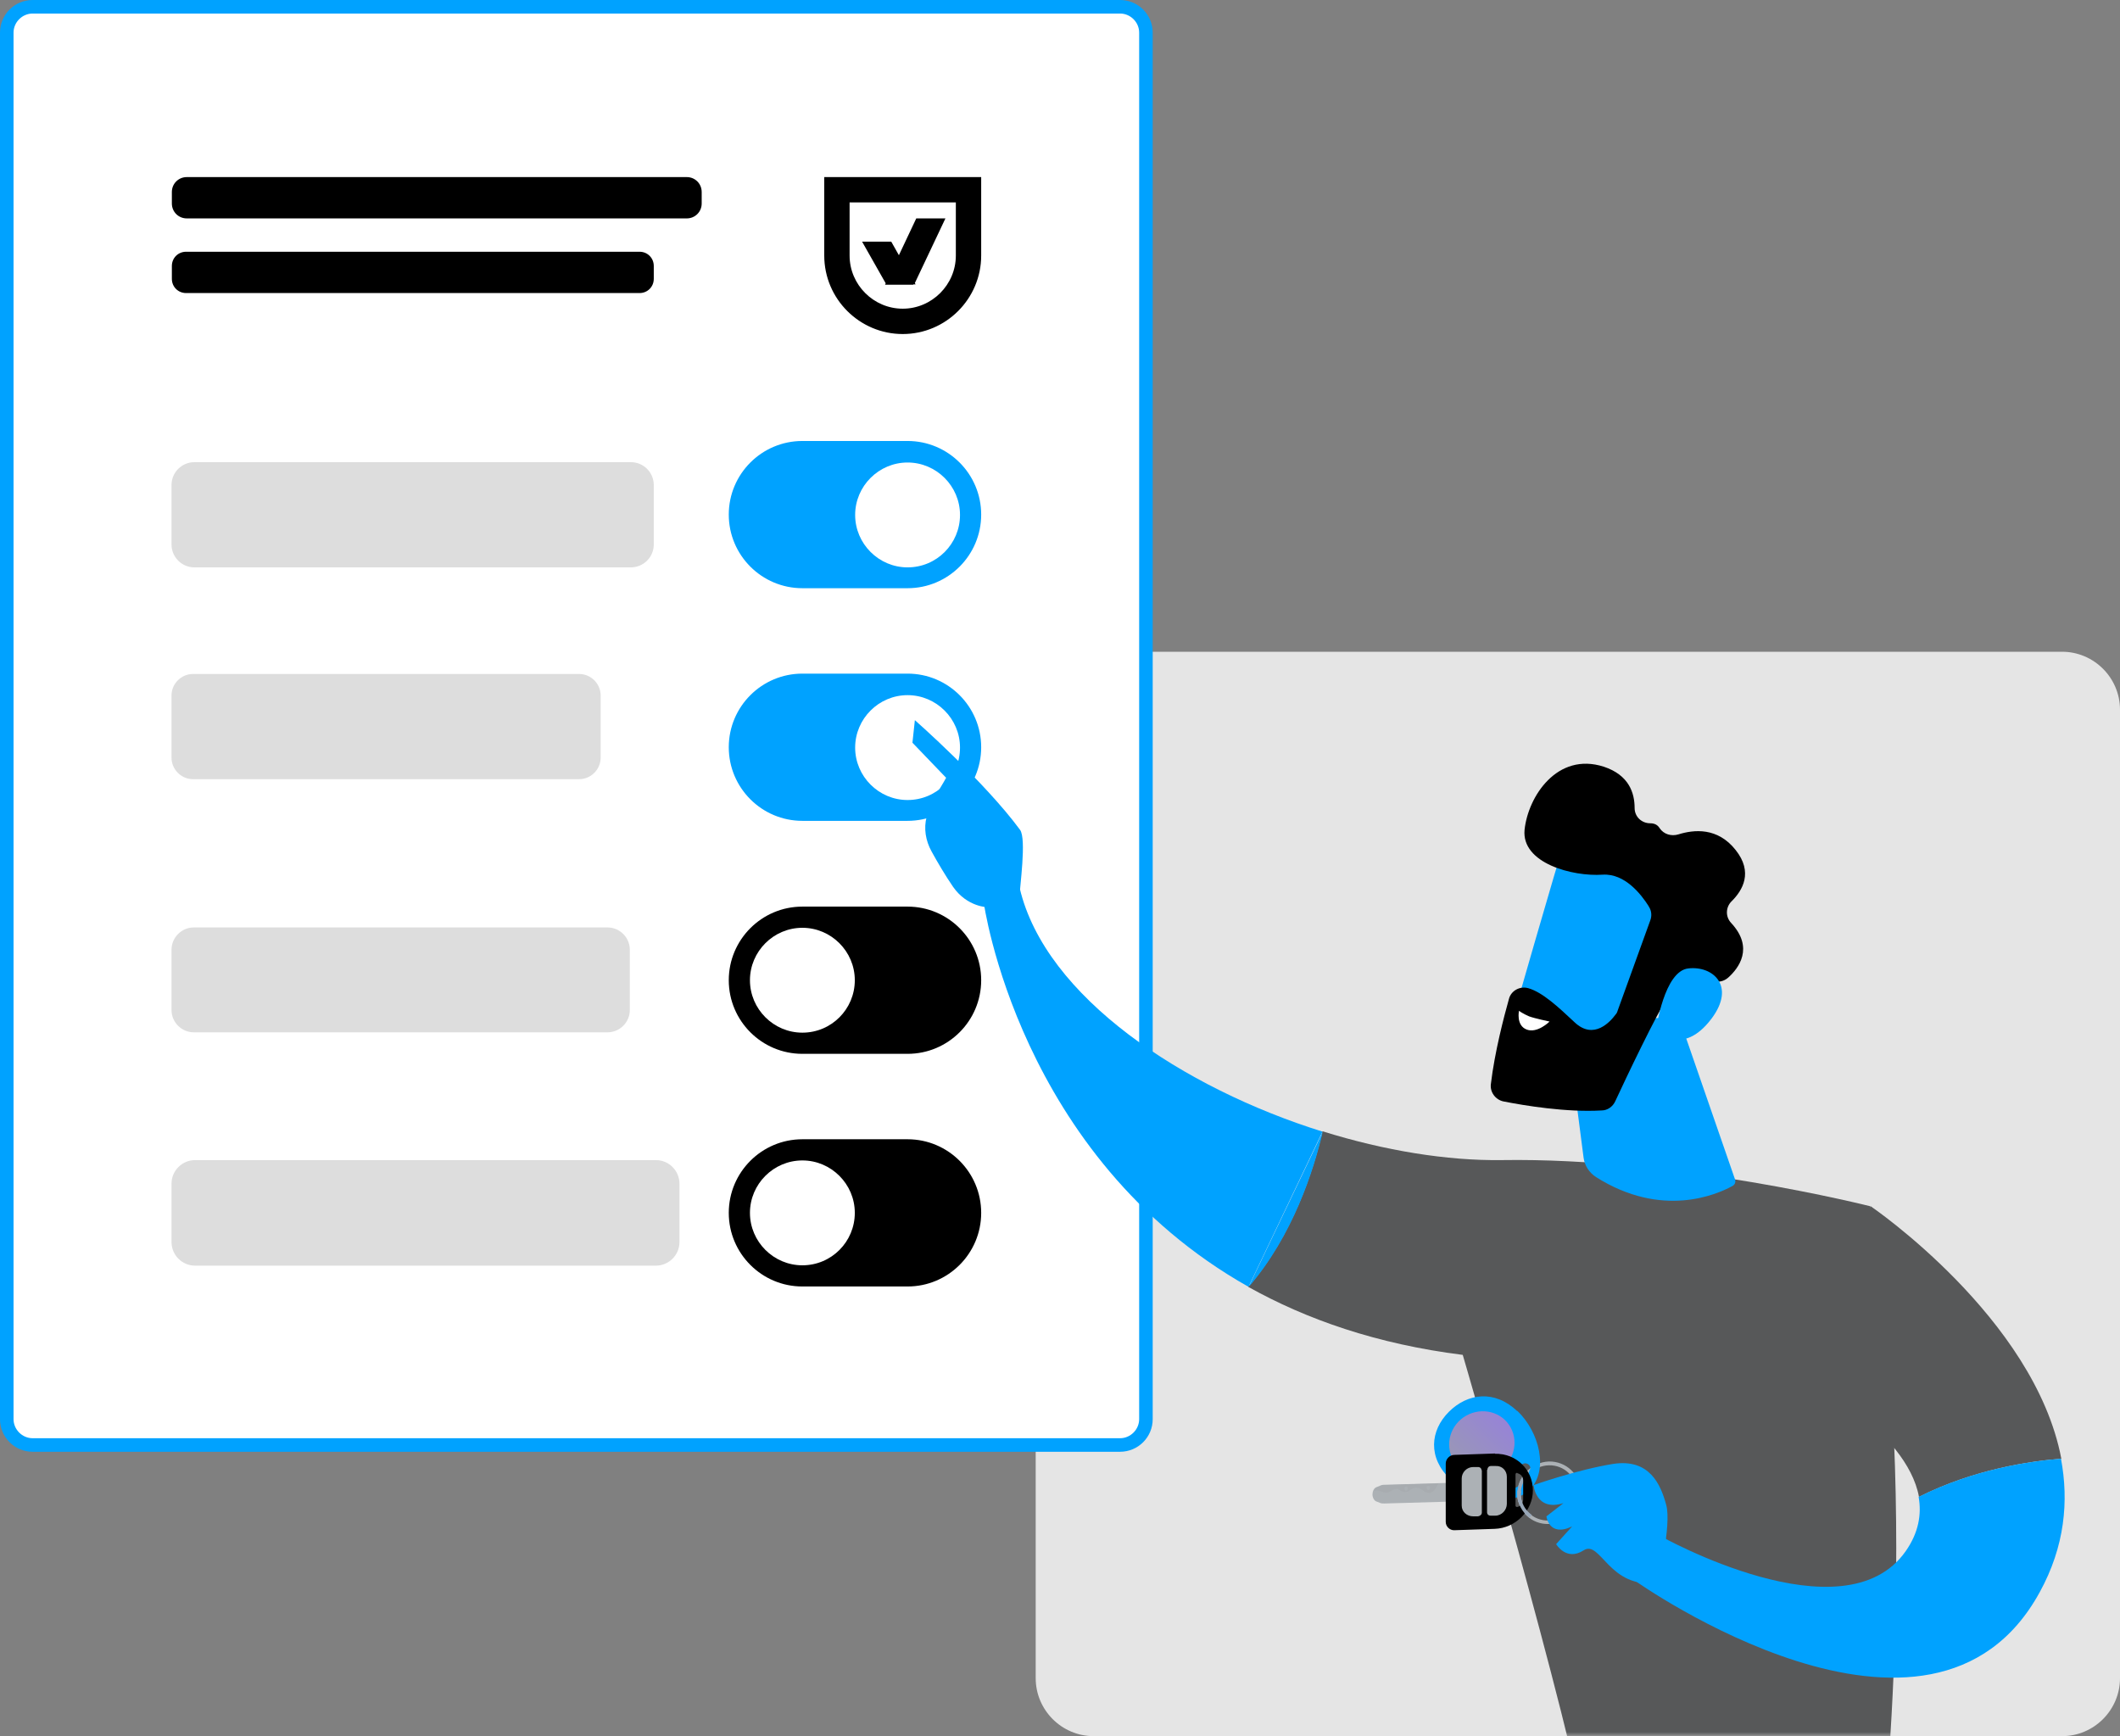 <?xml version="1.0" encoding="UTF-8"?>
<svg xmlns="http://www.w3.org/2000/svg" version="1.1" xmlns:xlink="http://www.w3.org/1999/xlink" viewBox="0 0 610.6 500">
  <rect x="0" y="0" width="610.6" height="500" fill="#808080" stroke="none"/>
  <!-- Generator: Adobe Illustrator 29.1.0, SVG Export Plug-In . SVG Version: 2.1.0 Build 142)  -->
  <defs>
    <style>
      .st0 {
        fill: #a5a9ad;
      }

      .st1 {
        fill: #00a2ff;
      }

      .st2 {
        fill: #fff;
      }

      .st3 {
        mask: url(#mask);
      }

      .st4 {
        fill: #acb1b5;
      }

      .st5 {
        fill: none;
      }

      .st6, .st7 {
        mix-blend-mode: multiply;
        opacity: .6;
      }

      .st8 {
        fill: #e5e5e5;
      }

      .st9 {
        fill: #333435;
      }

      .st7 {
        fill: url(#linear-gradient);
      }

      .st7, .st10 {
        isolation: isolate;
      }

      .st11 {
        fill: #575859;
      }

      .st12 {
        fill: #ddd;
      }

      .st13 {
        fill: #97a6b7;
      }

      .st14 {
        clip-path: url(#clippath);
      }
    </style>
    <clipPath id="clippath">
      <rect class="st5" width="624" height="500"/>
    </clipPath>
    <mask id="mask" x="314.5" y="190.3" width="309.7" height="620.6" maskUnits="userSpaceOnUse">
      <g id="mask0_4795_26088">
        <path class="st2" d="M331.1,500h276.5c9.2,0,16.6-7.4,16.6-16.6V206.9c0-9.2-7.4-16.6-16.6-16.6h-276.5c-9.2,0-16.6,7.4-16.6,16.6v276.5c0,9.2,7.4,16.6,16.6,16.6Z"/>
      </g>
    </mask>
    <linearGradient id="linear-gradient" x1="420.2" y1="79.4" x2="433.4" y2="93" gradientTransform="translate(0 502) scale(1 -1)" gradientUnits="userSpaceOnUse">
      <stop offset="0" stop-color="#ff9085"/>
      <stop offset="1" stop-color="#fb6fbb"/>
    </linearGradient>
  </defs>
  <g class="st10">
    <g id="Layer_1">
      <g class="st14">
        <g>
          <path class="st8" d="M315,500h278.9c9.2,0,16.7-7.5,16.7-16.7V204.4c0-9.2-7.5-16.7-16.7-16.7h-278.9c-9.2,0-16.7,7.5-16.7,16.7v278.9c0,9.2,7.5,16.7,16.7,16.7Z"/>
          <path class="st2" d="M322.6,1.9H9.4C5.3,1.9,1.9,5.3,1.9,9.4v399.3c0,4.1,3.3,7.5,7.4,7.5h313.2c4.1,0,7.4-3.3,7.4-7.5V9.4c0-4.1-3.3-7.5-7.4-7.5Z"/>
          <path class="st1" d="M322.6,0H9.4C4.2,0,0,4.2,0,9.4v399.3c0,5.2,4.2,9.4,9.4,9.4h313.2c5.2,0,9.4-4.2,9.4-9.4V9.4c0-5.2-4.2-9.4-9.4-9.4ZM322.6,414.2H9.4c-3,0-5.5-2.5-5.5-5.5V9.4c0-3,2.5-5.5,5.5-5.5h313.2c3,0,5.5,2.5,5.5,5.5v399.3c0,3-2.5,5.5-5.5,5.5Z"/>
          <path class="st1" d="M231.1,127h30.3c11.7,0,21.2,9.5,21.2,21.2s-9.5,21.2-21.2,21.2h-30.3c-11.7,0-21.2-9.5-21.2-21.2s9.5-21.2,21.2-21.2Z"/>
          <path class="st2" d="M261.4,163.4c8.4,0,15.1-6.8,15.1-15.1s-6.8-15.1-15.1-15.1-15.1,6.8-15.1,15.1,6.8,15.1,15.1,15.1Z"/>
          <path class="st12" d="M181.7,133.1H56c-3.6,0-6.6,2.9-6.6,6.6v17.1c0,3.6,2.9,6.6,6.6,6.6h125.7c3.6,0,6.6-2.9,6.6-6.6v-17.1c0-3.6-2.9-6.6-6.6-6.6Z"/>
          <path class="st1" d="M261.4,236.4h-30.3c-11.7,0-21.2-9.5-21.2-21.2s9.5-21.2,21.2-21.2h30.3c11.7,0,21.2,9.5,21.2,21.2s-9.5,21.2-21.2,21.2Z"/>
          <path class="st2" d="M261.4,230.4c8.4,0,15.1-6.8,15.1-15.1s-6.8-15.1-15.1-15.1-15.1,6.8-15.1,15.1,6.8,15.1,15.1,15.1Z"/>
          <path class="st12" d="M166.8,194.1H55.6c-3.4,0-6.2,2.8-6.2,6.2v17.9c0,3.4,2.8,6.2,6.2,6.2h111.2c3.4,0,6.2-2.8,6.2-6.2v-17.9c0-3.4-2.8-6.2-6.2-6.2Z"/>
          <path d="M261.4,303.5h-30.3c-11.7,0-21.2-9.5-21.2-21.2s9.5-21.2,21.2-21.2h30.3c11.7,0,21.2,9.5,21.2,21.2s-9.5,21.2-21.2,21.2Z"/>
          <path class="st2" d="M231.1,297.4c8.4,0,15.1-6.8,15.1-15.1s-6.8-15.1-15.1-15.1-15.1,6.8-15.1,15.1,6.8,15.1,15.1,15.1Z"/>
          <path class="st12" d="M175,267.1H55.8c-3.5,0-6.4,2.9-6.4,6.4v17.4c0,3.5,2.9,6.4,6.4,6.4h119.2c3.5,0,6.4-2.9,6.4-6.4v-17.4c0-3.5-2.9-6.4-6.4-6.4Z"/>
          <path d="M231.1,328.1h30.3c11.7,0,21.2,9.5,21.2,21.2s-9.5,21.2-21.2,21.2h-30.3c-11.7,0-21.2-9.5-21.2-21.2s9.5-21.2,21.2-21.2Z"/>
          <path class="st2" d="M231.1,364.4c8.4,0,15.1-6.8,15.1-15.1s-6.8-15.1-15.1-15.1-15.1,6.8-15.1,15.1,6.8,15.1,15.1,15.1Z"/>
          <path class="st12" d="M188.9,334.1H56.2c-3.7,0-6.8,3-6.8,6.8v16.8c0,3.7,3,6.8,6.8,6.8h132.7c3.7,0,6.8-3,6.8-6.8v-16.8c0-3.7-3-6.8-6.8-6.8Z"/>
          <path class="st1" d="M359.6,370.6c-66.4-37.4-76.3-110.9-76.3-110.9,5-6,10.4-3.9,10.4-3.9,7.4,31.4,47.2,57.6,87.2,70.1"/>
          <path class="st1" d="M262.8,213.9l9.7,10.1c-2,3.7-4.5,6.8-5.6,11.2-.9,3.4-.3,6.9,1.4,10,1.7,3.1,4,7,6.2,10.2,4.1,5.9,10.1,5.9,10.1,5.9-.5,1.6,5.5,4.2,9-2.6.1-3.2,2.1-17.1.2-19.7-10.3-14-30.3-31.6-30.3-31.6"/>
          <path class="st1" d="M276.8,230.5l8.8,7.5,2.8,7.4-7.9,8.7s-2.7-14.8-4.6-18c-2-3.2-.9-4.7.9-5.7h0Z"/>
          <g class="st3">
            <g>
              <path class="st9" d="M458.3,520.9c.8,3.9,4.1,196.7-16.5,283.1-.3,1.4.4,2.9,1.7,3.4,3.2,1.3,9.4,3.2,16.8,3.4,2.3,0,4.4-1.4,5-3.6,5.9-20,34.1-120.5,37.8-216.4,4.1-107.2,0-3.6,0-3.6l-2.4-66.3h-42.4Z"/>
              <path class="st11" d="M432.5,334.1c50.5-.8,106.2,13.3,106.2,13.3,15.1,87.8,2.6,189.2,2.6,189.2-39.1,10.2-83.2-6.3-83.2-6.3-6.5-36.7-36.8-140.1-36.8-140.1-24.7-3.1-45-10.2-61.8-19.6,12.8-14.8,18.8-33.6,21.4-44.8,17.9,5.6,35.9,8.5,51.5,8.3h0Z"/>
              <path class="st1" d="M381,325.9c-2.6,11.1-8.6,30-21.4,44.8l21.4-44.8Z"/>
              <path class="st11" d="M519.4,396.3l19.4-48.9s47.2,32.1,54.9,72.7c-8.9.7-25.1,3-41,11-3.5-19.2-33.3-34.8-33.3-34.8Z"/>
              <path class="st1" d="M483.6,293.1l16.1,46.5c.3.8,0,1.6-.8,2-4.4,2.4-20.2,9.4-39.2-2.6-2-1.3-3.3-3.3-3.6-5.6l-5.2-40.2h32.7,0Z"/>
              <path class="st1" d="M450.2,243.8c-.5.7-15.8,54-15.8,54l30.6,8.1,22-48.3s-28.6-25.1-36.8-13.7Z"/>
              <path d="M474.9,261.1c.8,1.2.9,2.7.4,4l-9.4,26c-.1.4-.3.8-.6,1.1-1.4,1.9-6.2,7.5-11.8,2.2-4.8-4.5-9.2-8.6-13.3-9.8-2.4-.7-5,.7-5.6,3.1-1.4,5-4.1,15.2-5.2,24.5-.3,2.3,1.3,4.5,3.6,5,6.1,1.2,18.1,3.2,28.3,2.6,1.7,0,3.2-1.1,3.9-2.6,3.1-6.7,12-25.4,15.3-30.3,3.1-4.6,10.4-4.5,13.8-4.2,1.3.1,2.5-.3,3.5-1.2,2.9-2.6,7.5-8.5.8-15.7-1.7-1.8-1.6-4.6.2-6.3,3.1-3.1,6.2-8.3,1.1-14.7-5.2-6.6-12-5.9-16.5-4.5-2,.6-4.2,0-5.4-1.8-.5-.8-1.3-1.4-2.7-1.4-2.5,0-4.5-1.9-4.5-4.4,0-4.3-1.6-9.5-8.9-11.9-13.4-4.3-21.8,8.6-22.8,18.2-.9,9.6,13.8,13.5,22.5,12.9,6.4-.4,11.1,5.7,13.2,9h0Z"/>
              <path class="st1" d="M477,296.4s2.3-16.8,9.3-17.5c7-.8,13.7,5,6.7,14.4-8.7,11.6-16,3.1-16,3.1h0Z"/>
              <path class="st4" d="M446.1,420.9c5-.1,9.1,3.8,9.1,8.7,0,5-4.1,9.1-9.1,9.3-5,.2-9.1-3.8-9.1-8.7s4.1-9.1,9.1-9.3ZM446.1,422c-4.4.1-8,3.8-8.1,8.2,0,4.4,3.6,7.8,8,7.7,4.4-.1,8-3.8,8.1-8.2,0-4.4-3.6-7.8-8-7.7Z"/>
              <path class="st1" d="M437,406.4c-6.5-6.2-14.3-5.2-19.7.2s-6.1,13.2.4,19.4c6.4,6.2,17.6,8.3,23,2.9,5.3-5.4,2.8-16.4-3.7-22.6ZM440.6,423.2c-.4,1.5-1,2.8-2,3.8-1,1-2.3,1.7-3.8,2.1-1.5.4-2.5-1.3-1.4-2.4l4.8-4.8c1.1-1.1,2.9-.1,2.5,1.3h0Z"/>
              <path class="st1" d="M426.7,402.6c3.5-.2,7,1.3,9.9,4.1,3.1,3,5.3,7.1,6.1,11.3.8,4.4,0,8.2-2.5,10.6-2.4,2.4-6.2,3.4-10.7,2.8-4.3-.6-8.5-2.7-11.7-5.7-3-2.8-4.5-6.2-4.5-9.7,0-3.2,1.5-6.5,4.1-9.1,2.6-2.6,5.8-4.2,9.1-4.3h0ZM441,423.3c.2-.9-.2-1.7-.9-2.1-.8-.4-1.7-.2-2.3.4l-4.8,4.8c-.6.6-.8,1.5-.3,2.3.4.8,1.3,1.1,2.2.9,1.6-.4,3-1.2,4-2.3,1-1.1,1.8-2.4,2.2-4Z"/>
              <path class="st7" d="M432.1,423.3c4.3-3,5.4-8.8,2.5-13s-8.8-5.1-13.1-2.1c-4.3,3-5.4,8.8-2.5,13,2.9,4.2,8.8,5.1,13.1,2.1Z"/>
              <path class="st4" d="M419.5,427v5.4l-20.8.6c-.4,0-.9,0-1.3-.2l-1-.4c-.6-.2-1.1-1.1-1.1-2s.4-1.8,1.1-2.1l1-.4c.4-.2.8-.3,1.3-.3l20.7-.6h0Z"/>
              <g class="st6">
                <path class="st0" d="M411.8,429.9c-1.6.4-2.3-1.7-4.3-1.4-1.4.2-1.6,1.3-2.9,1.2-1.3,0-1.4-1-2.6-.9-1.1.1-1.3.9-2.6,1.1-.9,0-1.4-.3-2-.5-.5-.2-1-.2-1.7-.1.2-.4.5-.7.8-.9l1-.4c.4-.2.8-.3,1.3-.3l15.5-.5c-.9,2-1.8,2.6-2.5,2.8Z"/>
              </g>
              <path class="st4" d="M411.4,427.9c-.3,0-.5.3-.5.6s.2.6.5.6c.3,0,.5-.3.5-.6s-.2-.6-.5-.6Z"/>
              <path class="st4" d="M405,428.1c-.3,0-.5.3-.5.6s.2.6.5.6c.3,0,.5-.3.5-.6s-.2-.6-.5-.6Z"/>
              <path class="st13" d="M439.7,425.3c-1,1.4-1.7,3.1-1.7,4.9s0,1.4.3,2c-.3.1-.7.2-1,.4-.2-.7-.3-1.5-.3-2.3,0-2.1.8-4.1,2-5.7.2.2.5.5.8.8h0Z"/>
              <path d="M430.6,418.6l-11.7.4c-1.4,0-2.5,1.2-2.5,2.5v16.8c0,1.3,1.1,2.4,2.4,2.4l11.7-.4c6-.2,11-5.2,11-11.1,0-6-4.9-10.7-10.9-10.5ZM437.1,424.3c.9.2,1.6,1,1.6,2v5.6c0,1-.7,1.9-1.7,2.1-.3,0-.5-.1-.5-.4v-9c0-.3.3-.5.5-.4h0Z"/>
              <path d="M430.6,419l-11.7.3c-1.1,0-2,1-2,2v16.8c0,1.1.9,1.9,2,1.9l11.7-.4c5.8-.2,10.5-5,10.5-10.7s-4.7-10.2-10.5-10.1ZM436.6,423.8c1.4,0,2.6,1.1,2.6,2.5v5.6c0,1.4-1.2,2.6-2.6,2.6-.2,0-.4-.2-.4-.4v-9.9c0-.2.2-.5.5-.5Z"/>
              <path class="st4" d="M426.8,423.4v12.2c0,.6-.5,1-1.1,1.1h-1.4c-1.8,0-3.3-1.3-3.3-3.1v-7.8c0-1.8,1.5-3.3,3.3-3.3h1.4c.6,0,1,.4,1,.9h0Z"/>
              <path class="st4" d="M428.3,423.3v12.2c0,.6.4,1,1,1h1.4c1.8,0,3.3-1.6,3.3-3.4v-7.8c0-1.8-1.4-3.2-3.2-3.1h-1.4c-.6,0-1,.5-1,1.1h0Z"/>
              <path class="st13" d="M438,430.1c0,2.6,1.2,4.8,3.2,6.2-.2.3-.5.5-.7.8-2.1-1.6-3.5-4.1-3.5-7s0-.5,0-.8c.4,0,.7,0,1.1,0,0,.2,0,.5,0,.7h0Z"/>
              <path class="st1" d="M478.1,442.3s53,29.9,70.8,4.4c3.7-5.3,4.6-10.6,3.7-15.6,15.9-8,32.1-10.3,41-11,2.3,12.2,1.1,25.3-6.1,38.4-31.3,57.3-116.5-3.2-116.5-3.2l7-13.1h0Z"/>
              <path class="st1" d="M477.5,455.8s4-16.6,2.4-22.4c-1.6-5.9-4.8-13.4-15.3-11.8-10.5,1.7-22.9,6.1-22.9,6.1,0,0,.6,7.7,8.6,5.2l-4.9,3.8s.7,6.1,7.4,2.9l-4.6,5.1s2.9,5,7.9,1.8c4.9-3.2,7.3,11.3,21.4,9.3h0Z"/>
              <path class="st2" d="M437.5,291.1s1,.8,2.9,1.6c1.6.6,5.9,1.5,5.9,1.5,0,0-3.5,3.5-6.6,2.3-3.1-1.2-2.2-5.4-2.2-5.4Z"/>
            </g>
          </g>
          <path d="M237.8,51.4v22.2c0,12.2,10,22.2,22.2,22.2s22.2-10,22.2-22.2v-22.2h-44.4ZM275.7,73.6c0,8.6-7,15.7-15.7,15.7s-15.7-7-15.7-15.7v-15.7h31.4v15.7Z"/>
          <path d="M260,96.2c-12.4,0-22.6-10.1-22.6-22.6v-22.6h45.2v22.6c0,12.4-10.1,22.6-22.6,22.6ZM238.1,51.8v21.8c0,12,9.8,21.8,21.8,21.8s21.8-9.8,21.8-21.8v-21.8h-43.6,0ZM260,89.7c-8.9,0-16.1-7.2-16.1-16.1v-16.1h32.1v16.1c0,8.9-7.2,16.1-16.1,16.1h0ZM244.7,58.3v15.3c0,8.4,6.9,15.3,15.3,15.3s15.3-6.9,15.3-15.3v-15.3h-30.6Z"/>
          <path d="M255.4,81.6h7.6,0s8.6-18.2,8.6-18.2h-7.5l-5.2,11-2.5-4.4h-7.5l6.6,11.6h0Z"/>
          <path d="M263,82h-8.1l.2-.4-6.8-12h8.4l2.2,3.9,5-10.6h8.4l-8.8,18.6.2.4h-.6s0,0,0,0ZM255.7,81.2h7l8.3-17.5h-6.7l-5.4,11.5-2.7-4.8h-6.6l6.2,10.9h0Z"/>
          <path d="M197.8,51H53.8c-2.4,0-4.3,1.9-4.3,4.3v3.3c0,2.4,1.9,4.3,4.3,4.3h144c2.4,0,4.3-1.9,4.3-4.3v-3.3c0-2.4-1.9-4.3-4.3-4.3Z"/>
          <path d="M184.1,72.5H53.6c-2.3,0-4.1,1.8-4.1,4.1v3.7c0,2.3,1.8,4.1,4.1,4.1h130.6c2.3,0,4.1-1.8,4.1-4.1v-3.7c0-2.3-1.8-4.1-4.1-4.1Z"/>
        </g>
      </g>
    </g>
  </g>
</svg>